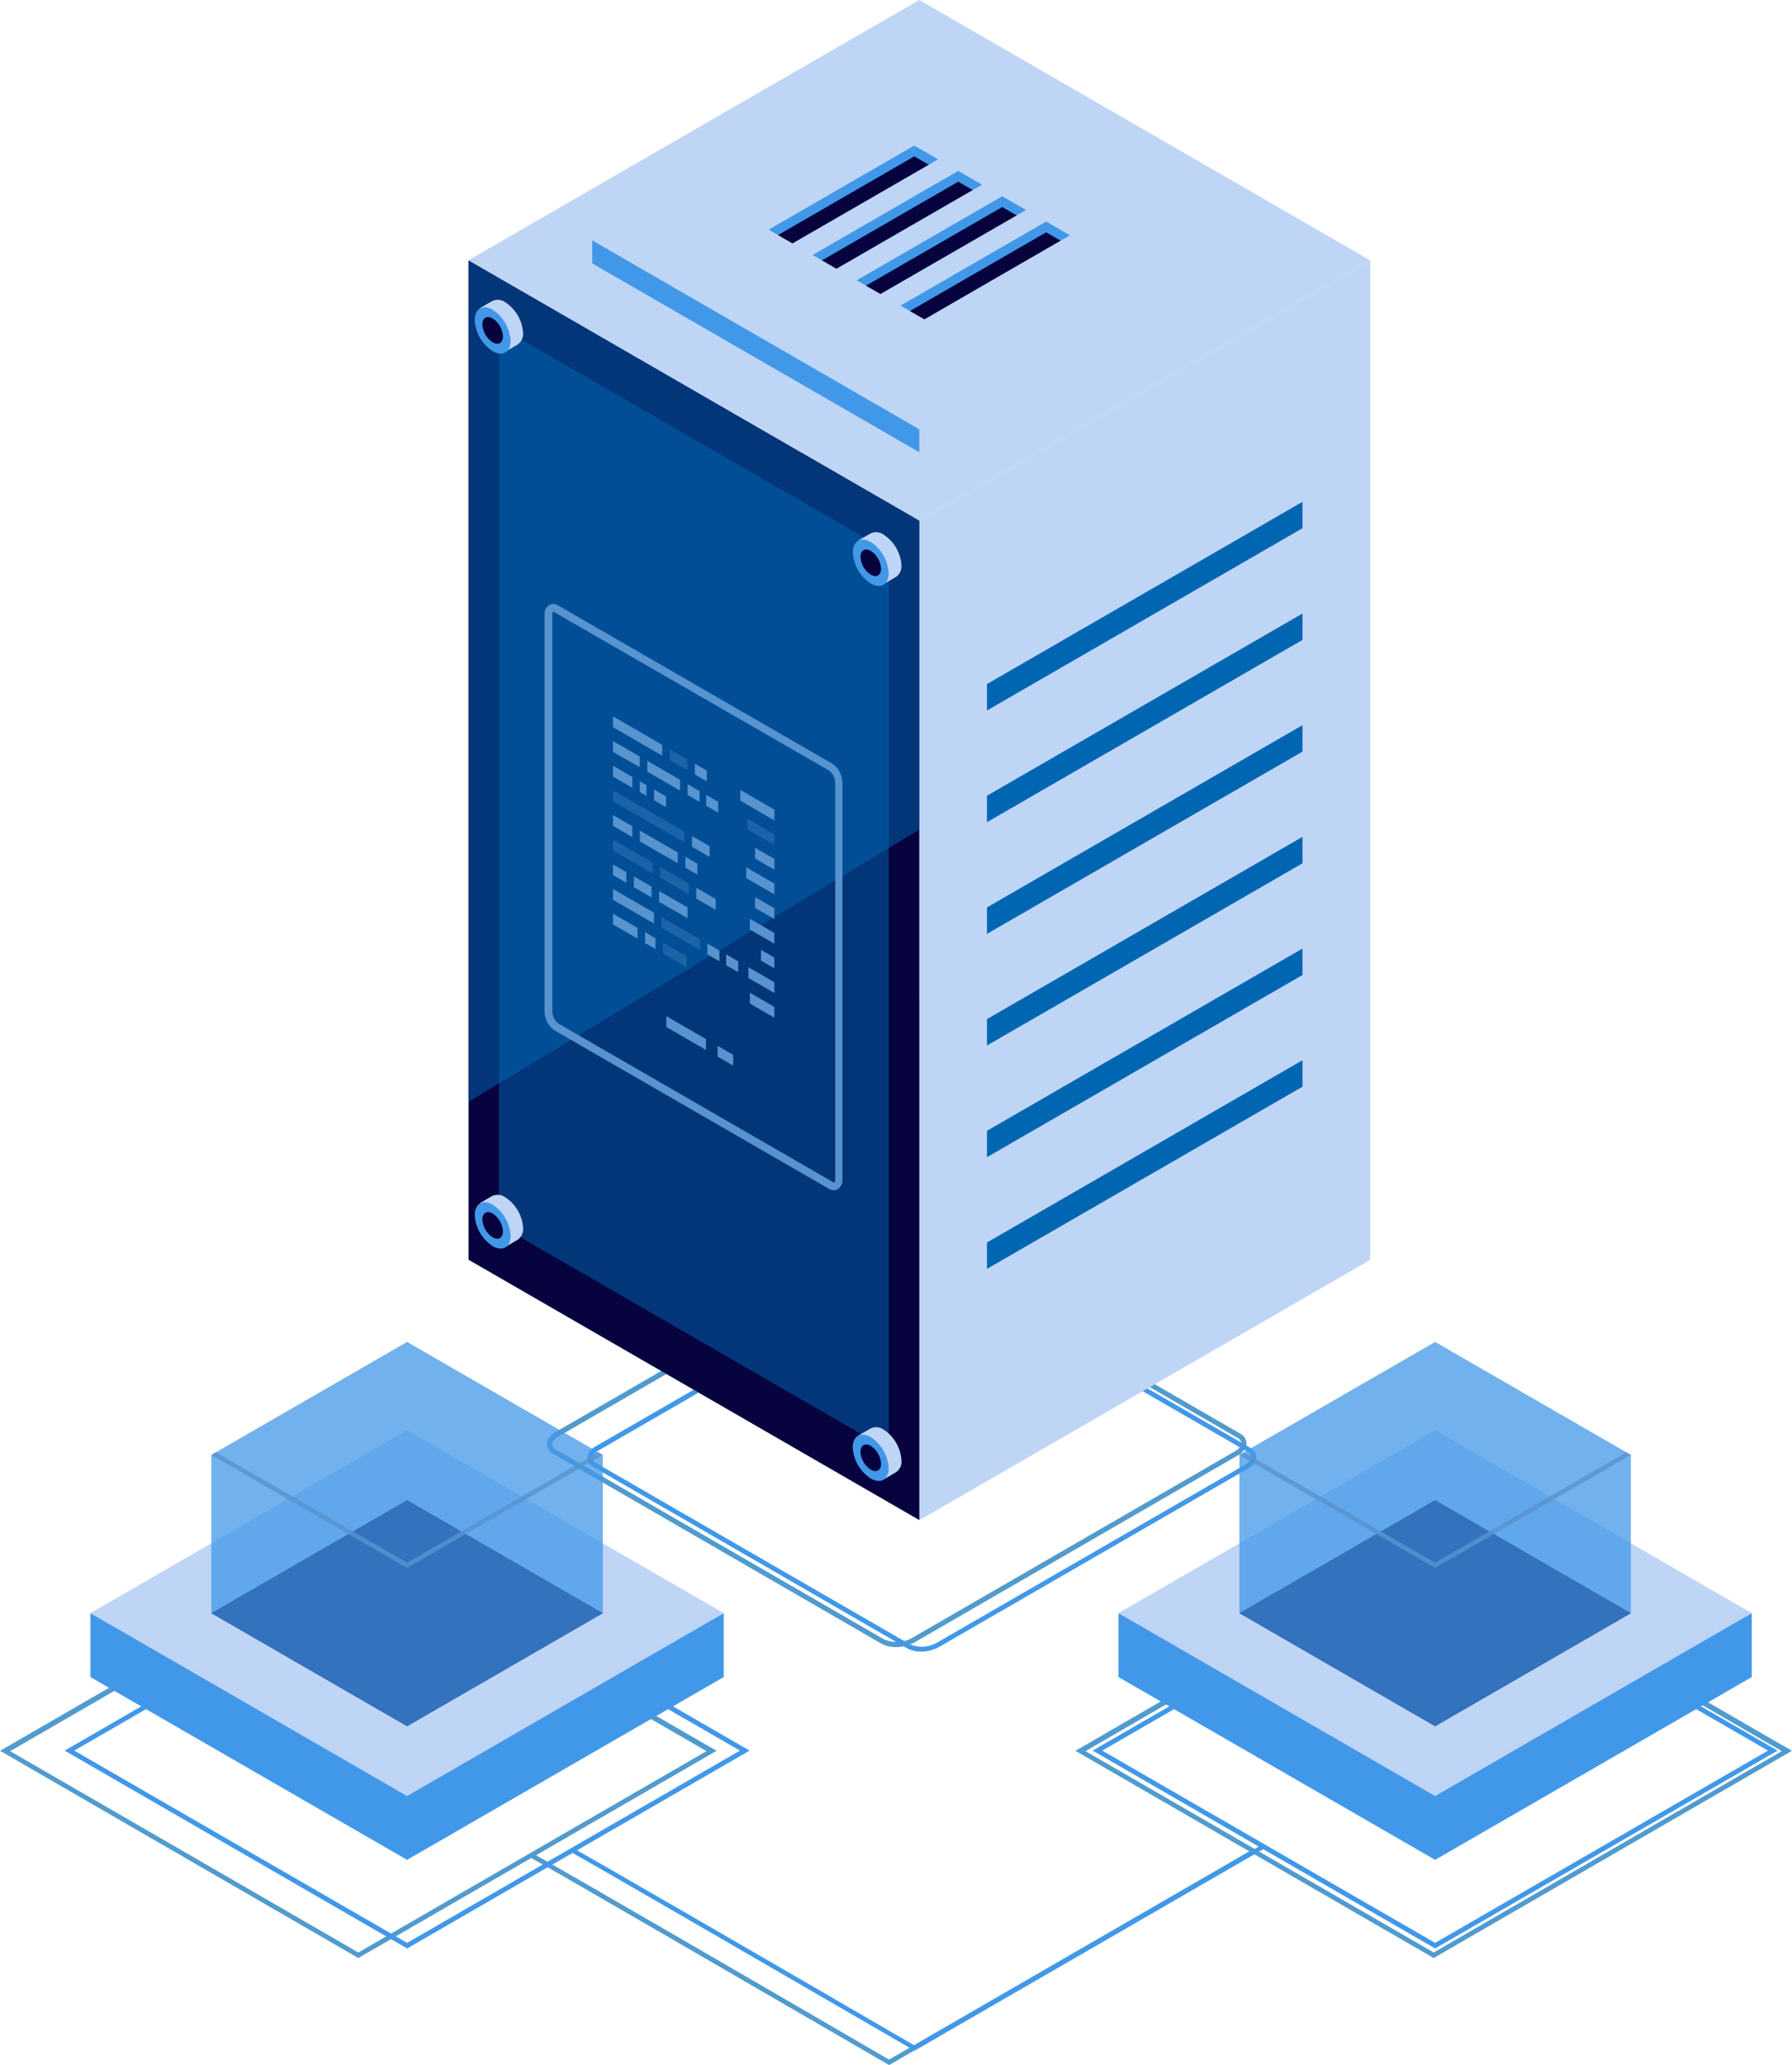 <svg width="250" height="288" viewBox="0 0 250 288" fill="none" xmlns="http://www.w3.org/2000/svg">
<g clip-path="url(#clip0_771_5847)">
<path d="M124.996 229.716C124.287 229.733 123.585 229.567 122.959 229.235L77.242 202.798C76.973 202.677 76.743 202.485 76.577 202.241C76.411 201.998 76.314 201.714 76.299 201.42C76.336 201.055 76.468 200.706 76.681 200.408C76.895 200.11 77.182 199.873 77.515 199.72L122.629 173.652C123.327 173.256 124.11 173.033 124.913 173.002C125.715 172.971 126.513 173.132 127.24 173.472L172.957 199.909C173.225 200.03 173.455 200.222 173.622 200.466C173.788 200.709 173.884 200.993 173.9 201.287C173.862 201.652 173.73 202.001 173.517 202.299C173.304 202.597 173.016 202.834 172.683 202.987L127.579 229.065C126.786 229.495 125.898 229.719 124.996 229.716ZM125.25 173.718C124.467 173.709 123.694 173.901 123.006 174.275L77.902 200.343C77.355 200.655 77.034 201.061 77.034 201.429C77.053 201.595 77.115 201.754 77.214 201.888C77.313 202.022 77.447 202.128 77.6 202.194L123.317 228.631C123.938 228.904 124.613 229.029 125.29 228.998C125.967 228.967 126.628 228.78 127.221 228.451L172.325 202.383C172.872 202.071 173.193 201.665 173.193 201.297C173.175 201.132 173.115 200.974 173.017 200.84C172.919 200.705 172.788 200.599 172.636 200.532L126.919 174.095C126.404 173.83 125.83 173.7 125.25 173.718Z" fill="#519BCE"/>
<path d="M49.989 273.082L0.01 244.181L49.989 215.28L99.968 244.181L49.989 273.082ZM1.415 244.228L49.989 272.308L98.563 244.228L49.989 216.148L1.415 244.228Z" fill="#519BCE"/>
<path d="M200.011 273.082L150.031 244.181L200.011 215.28L249.99 244.181L200.011 273.082ZM151.436 244.228L200.011 272.308L248.575 244.228L200.001 216.101L151.436 244.228Z" fill="#519BCE"/>
<path d="M124.043 288.009L123.873 287.915C106.899 278.067 74.677 259.354 73.828 258.976L74.045 258.353C74.592 258.513 115.396 282.222 124.024 287.245L174.786 257.909L175.107 258.476L124.043 288.009Z" fill="#519BCE"/>
</g>
<g clip-path="url(#clip1_771_5847)">
<g style="mix-blend-mode:lighten">
<path d="M128.498 230.343C127.823 230.359 127.156 230.201 126.56 229.883L82.855 204.642C82.598 204.527 82.378 204.343 82.219 204.111C82.06 203.879 81.968 203.607 81.953 203.326C81.989 202.978 82.115 202.645 82.319 202.36C82.523 202.076 82.798 201.849 83.116 201.704L126.235 176.814C126.905 176.436 127.655 176.223 128.423 176.194C129.192 176.164 129.956 176.318 130.653 176.643L174.358 201.884C174.615 201.999 174.835 202.183 174.994 202.415C175.153 202.648 175.245 202.919 175.26 203.2C175.226 203.549 175.1 203.883 174.896 204.167C174.692 204.452 174.416 204.678 174.097 204.823L130.968 229.721C130.21 230.133 129.361 230.347 128.498 230.343ZM128.742 176.877C127.996 176.87 127.26 177.053 126.605 177.409L83.486 202.298C82.963 202.605 82.656 202.993 82.656 203.335C82.673 203.493 82.731 203.643 82.824 203.772C82.918 203.9 83.043 204.001 83.188 204.065L126.894 229.306C127.488 229.569 128.134 229.69 128.783 229.662C129.432 229.634 130.066 229.457 130.635 229.144L173.754 204.246C174.277 203.948 174.584 203.561 174.584 203.209C174.566 203.05 174.507 202.899 174.412 202.771C174.317 202.642 174.189 202.542 174.043 202.479L130.337 177.238C129.845 176.983 129.296 176.859 128.742 176.877Z" fill="#4298E8"/>
</g>
<path d="M128.253 72.622L65.363 36.311L128.253 0L191.151 36.311L128.253 72.622Z" fill="#BFD5F6"/>
<path d="M128.253 211.998L65.363 175.687L128.253 139.376L191.151 175.687L128.253 211.998Z" fill="#BFD5F6"/>
<path d="M191.152 36.311V175.687L128.254 211.998V72.622L191.152 36.311Z" fill="#BFD5F6"/>
<path d="M65.363 36.311V175.687L128.253 211.998V72.622L65.363 36.311Z" fill="#06033E"/>
<g opacity="0.51">
<path d="M69.619 45.56V170.837L123.998 202.226V76.949L69.619 45.56Z" fill="#0066B2"/>
</g>
<path d="M181.712 69.99V73.668L137.691 99.09V95.403L181.712 69.99Z" fill="#0066B2"/>
<path d="M181.712 85.567V89.245L137.691 114.667V110.98L181.712 85.567Z" fill="#0066B2"/>
<path d="M181.712 101.136V104.823L137.691 130.244V126.557L181.712 101.136Z" fill="#0066B2"/>
<path d="M181.712 116.713V120.4L137.691 145.813V142.135L181.712 116.713Z" fill="#0066B2"/>
<path d="M181.712 132.291V135.978L137.691 161.39V157.712L181.712 132.291Z" fill="#0066B2"/>
<path d="M181.712 147.868V151.555L137.691 176.968V173.29L181.712 147.868Z" fill="#0066B2"/>
<path opacity="0.78" d="M128.253 63.076H111.728L65.363 36.311L115.812 7.185H128.253V63.076Z" fill="#BFD5F6"/>
<path d="M128.254 59.875L82.619 33.526L128.254 7.185L173.888 33.526L128.254 59.875Z" fill="#BFD5F6"/>
<path d="M173.888 33.525V36.735L128.254 63.075V59.875L173.888 33.525Z" fill="#BFD5F6"/>
<path d="M82.619 33.525V36.735L128.254 63.075V59.875L82.619 33.525Z" fill="#4298E8"/>
<path d="M110.556 33.949L108.537 32.786L108.699 31.84L127.451 20.923L130.056 22.167L129.569 22.978L110.556 33.949Z" fill="#06033E"/>
<path d="M127.549 21.807L129.569 22.979L130.867 22.221L127.549 20.301L107.238 32.029L108.536 32.787L127.549 21.807Z" fill="#4298E8"/>
<path d="M116.687 37.483L114.668 36.311L114.839 35.365L133.582 24.457L136.187 25.701L135.7 26.503L116.687 37.483Z" fill="#06033E"/>
<path d="M133.68 25.34L135.7 26.503L137.007 25.755L133.68 23.835L113.369 35.563L114.676 36.311L133.68 25.34Z" fill="#4298E8"/>
<path d="M122.826 41.008L120.807 39.845L120.969 38.898L139.72 27.991L142.317 29.226L141.839 30.037L122.826 41.008Z" fill="#06033E"/>
<path d="M139.819 28.874L141.838 30.037L143.136 29.28L139.819 27.369L119.508 39.097L120.806 39.845L139.819 28.874Z" fill="#4298E8"/>
<path d="M128.957 44.541L126.938 43.379L127.109 42.423L145.851 31.515L148.457 32.759L147.97 33.562L128.957 44.541Z" fill="#06033E"/>
<path d="M145.95 32.399L147.969 33.562L149.276 32.814L145.95 30.894L125.639 42.622L126.937 43.379L145.95 32.399Z" fill="#4298E8"/>
<g opacity="0.51">
<path d="M65.363 153.664L128.253 115.694V72.622L65.363 36.311V153.664Z" fill="#0066B2"/>
</g>
<path d="M125.765 78.887C125.719 78.021 125.469 77.177 125.035 76.425C124.601 75.673 123.995 75.034 123.268 74.56C123.012 74.37 122.708 74.253 122.391 74.223C122.073 74.193 121.753 74.25 121.465 74.389L119.662 75.426H120.753C120.723 75.605 120.708 75.785 120.708 75.967C120.755 76.836 121.006 77.681 121.442 78.435C121.877 79.188 122.484 79.828 123.214 80.303C123.383 80.398 123.561 80.476 123.746 80.537L123.232 81.493L124.972 80.483C125.231 80.309 125.441 80.07 125.58 79.79C125.719 79.51 125.783 79.199 125.765 78.887Z" fill="#BFD5F6"/>
<path d="M123.98 79.933C123.98 81.529 122.862 82.178 121.483 81.376C120.753 80.904 120.145 80.266 119.709 79.513C119.274 78.761 119.023 77.916 118.977 77.049C118.977 75.453 120.094 74.804 121.483 75.597C122.21 76.074 122.815 76.714 123.248 77.467C123.682 78.221 123.933 79.065 123.98 79.933Z" fill="#4298E8"/>
<path d="M122.917 79.32C122.917 80.222 122.277 80.609 121.483 80.15C121.064 79.879 120.714 79.512 120.463 79.079C120.212 78.647 120.068 78.161 120.041 77.662C120.041 76.76 120.681 76.373 121.483 76.823C121.902 77.098 122.25 77.467 122.499 77.9C122.748 78.334 122.891 78.821 122.917 79.32Z" fill="#06033E"/>
<path d="M72.981 46.48C72.935 45.611 72.683 44.765 72.248 44.012C71.812 43.258 71.205 42.618 70.475 42.144C70.218 41.955 69.914 41.84 69.596 41.811C69.278 41.783 68.959 41.842 68.672 41.981L66.869 43.018H67.96C67.93 43.197 67.915 43.378 67.915 43.559C67.962 44.427 68.213 45.272 68.647 46.025C69.08 46.778 69.685 47.419 70.412 47.895C70.585 47.989 70.766 48.067 70.953 48.13L70.439 49.085L72.179 48.075C72.44 47.902 72.651 47.664 72.792 47.384C72.932 47.104 72.998 46.793 72.981 46.48Z" fill="#BFD5F6"/>
<path d="M71.232 47.534C71.232 49.13 70.114 49.779 68.735 48.977C68.005 48.505 67.397 47.867 66.961 47.115C66.526 46.362 66.275 45.518 66.228 44.65C66.228 43.045 67.346 42.405 68.735 43.198C69.462 43.675 70.067 44.316 70.5 45.069C70.934 45.822 71.185 46.666 71.232 47.534Z" fill="#4298E8"/>
<path d="M70.169 46.912C70.169 47.814 69.529 48.201 68.735 47.742C68.316 47.47 67.966 47.103 67.715 46.671C67.464 46.239 67.32 45.753 67.293 45.254C67.293 44.352 67.933 43.955 68.735 44.415C69.154 44.69 69.502 45.059 69.751 45.492C70 45.926 70.143 46.413 70.169 46.912Z" fill="#06033E"/>
<path d="M125.765 203.714C125.718 202.846 125.468 202.001 125.034 201.248C124.6 200.495 123.995 199.854 123.268 199.378C123.009 199.194 122.705 199.083 122.388 199.054C122.072 199.026 121.753 199.081 121.465 199.216L119.662 200.252L120.753 200.297C120.723 200.476 120.708 200.657 120.708 200.838C120.754 201.706 121.005 202.551 121.441 203.303C121.876 204.055 122.484 204.693 123.214 205.165C123.381 205.267 123.56 205.349 123.746 205.409L123.232 206.364L124.972 205.346C125.242 205.173 125.458 204.929 125.598 204.641C125.738 204.354 125.796 204.033 125.765 203.714Z" fill="#BFD5F6"/>
<path d="M123.98 204.76C123.98 206.355 122.863 207.004 121.483 206.202C120.75 205.73 120.138 205.091 119.7 204.338C119.261 203.584 119.007 202.737 118.959 201.866C118.959 200.27 120.077 199.63 121.465 200.424C122.196 200.898 122.804 201.538 123.241 202.291C123.678 203.045 123.931 203.89 123.98 204.76Z" fill="#4298E8"/>
<path d="M122.917 204.146C122.917 205.048 122.277 205.436 121.483 204.976C121.063 204.703 120.713 204.335 120.462 203.901C120.211 203.467 120.067 202.979 120.041 202.479C120.041 201.577 120.681 201.19 121.483 201.649C121.902 201.924 122.25 202.293 122.499 202.727C122.748 203.16 122.891 203.647 122.917 204.146Z" fill="#06033E"/>
<path d="M72.981 171.306C72.935 170.437 72.683 169.591 72.248 168.838C71.812 168.084 71.205 167.444 70.475 166.97C70.216 166.785 69.913 166.671 69.597 166.641C69.28 166.611 68.961 166.666 68.672 166.799L66.869 167.835L67.96 167.88C67.93 168.059 67.915 168.24 67.915 168.421C67.961 169.288 68.212 170.132 68.646 170.884C69.079 171.635 69.685 172.274 70.412 172.748C70.583 172.848 70.765 172.93 70.953 172.992L70.439 173.947L72.179 172.929C72.444 172.753 72.658 172.51 72.799 172.225C72.939 171.94 73.003 171.623 72.981 171.306Z" fill="#BFD5F6"/>
<path d="M71.232 172.352C71.232 173.948 70.114 174.597 68.735 173.794C68.004 173.321 67.397 172.681 66.961 171.927C66.526 171.173 66.275 170.328 66.228 169.458C66.228 167.863 67.346 167.223 68.735 168.016C69.462 168.492 70.067 169.133 70.5 169.886C70.934 170.639 71.185 171.484 71.232 172.352Z" fill="#4298E8"/>
<path d="M70.169 171.739C70.169 172.64 69.529 173.028 68.735 172.568C68.315 172.295 67.965 171.927 67.714 171.493C67.463 171.059 67.319 170.572 67.293 170.071C67.293 169.17 67.933 168.782 68.735 169.242C69.154 169.516 69.502 169.885 69.751 170.319C70 170.753 70.143 171.239 70.169 171.739Z" fill="#06033E"/>
<path d="M92.374 105.382L85.514 101.415V99.91L92.374 103.867V105.382Z" fill="#5793CE"/>
<path opacity="0.3" d="M95.89 107.41L93.42 105.986V104.48L95.89 105.905V107.41Z" fill="#5793CE"/>
<path d="M98.61 108.978L96.934 108.014V106.508L98.61 107.473V108.978Z" fill="#5793CE"/>
<path d="M89.255 107.013L85.514 104.859V103.354L89.255 105.508V107.013Z" fill="#5793CE"/>
<path d="M94.879 110.259L90.299 107.617V106.112L94.879 108.753V110.259Z" fill="#5793CE"/>
<path d="M97.603 111.836L95.926 110.872V109.366L97.603 110.331V111.836Z" fill="#5793CE"/>
<path d="M100.198 113.333L98.522 112.368V110.863L100.198 111.827V113.333Z" fill="#5793CE"/>
<path d="M88.218 109.862L85.514 108.302V106.797L88.218 108.356V109.862Z" fill="#5793CE"/>
<path d="M90.19 110.998L89.262 110.466V108.96L90.19 109.492V110.998Z" fill="#5793CE"/>
<path d="M92.915 112.566L91.238 111.602V110.096L92.915 111.061V112.566Z" fill="#5793CE"/>
<path opacity="0.3" d="M95.493 117.497L85.514 111.737V110.231L95.493 115.992V117.497Z" fill="#5793CE"/>
<path d="M99.009 119.526L96.539 118.102V116.596L99.009 118.021V119.526Z" fill="#5793CE"/>
<path d="M88.218 116.74L85.514 115.181V113.675L88.218 115.235V116.74Z" fill="#5793CE"/>
<path d="M94.563 120.4L89.262 117.344V115.839L94.563 118.895V120.4Z" fill="#5793CE"/>
<path d="M97.286 121.978L95.609 121.004V119.499L97.286 120.463V121.978Z" fill="#5793CE"/>
<path opacity="0.3" d="M91.049 121.807L85.514 118.615V117.11L91.049 120.301V121.807Z" fill="#5793CE"/>
<path opacity="0.3" d="M96.097 124.727L92.094 122.41V120.905L96.097 123.222V124.727Z" fill="#5793CE"/>
<path d="M99.847 126.891L97.143 125.331V123.826L99.847 125.385V126.891Z" fill="#5793CE"/>
<path d="M87.38 123.131L85.514 122.059V120.553L87.38 121.626V123.131Z" fill="#5793CE"/>
<path d="M90.895 125.16L88.434 123.735V122.23L90.895 123.663V125.16Z" fill="#5793CE"/>
<path d="M95.925 128.063L91.949 125.773V124.268L95.925 126.557V128.063Z" fill="#5793CE"/>
<path d="M91.238 128.802L85.514 125.493V123.988L91.238 127.296V128.802Z" fill="#5793CE"/>
<path opacity="0.3" d="M97.647 132.498L92.283 129.406V127.9L97.647 130.992V132.498Z" fill="#5793CE"/>
<path d="M100.368 134.075L98.691 133.102V131.596L100.368 132.57V134.075Z" fill="#5793CE"/>
<path d="M102.985 135.581L101.309 134.616V133.111L102.985 134.075V135.581Z" fill="#5793CE"/>
<path d="M88.939 130.911L85.514 128.937V127.432L88.939 129.406V130.911Z" fill="#5793CE"/>
<path d="M103.281 111.674L108.032 114.423V112.918L103.281 110.168V111.674Z" fill="#5793CE"/>
<path opacity="0.3" d="M104.301 115.704L108.033 117.858V116.353L104.301 114.198V115.704Z" fill="#5793CE"/>
<path d="M105.338 119.742L108.033 121.302V119.796L105.338 118.237V119.742Z" fill="#5793CE"/>
<path d="M104.102 122.465L108.032 124.736V123.231L104.102 120.968V122.465Z" fill="#5793CE"/>
<path d="M105.338 126.62L108.033 128.18V126.674L105.338 125.115V126.62Z" fill="#5793CE"/>
<path d="M104.605 129.64L108.031 131.614V130.109L104.605 128.135V129.64Z" fill="#5793CE"/>
<path d="M106.166 133.976L108.032 135.058V133.552L106.166 132.471V133.976Z" fill="#5793CE"/>
<path d="M104.418 136.41L108.033 138.493V136.996L104.418 134.905V136.41Z" fill="#5793CE"/>
<path d="M104.605 139.953L108.031 141.936V140.431L104.605 138.457V139.953Z" fill="#5793CE"/>
<path d="M91.446 132.363L89.994 131.524V130.01L91.446 130.857V132.363Z" fill="#5793CE"/>
<path opacity="0.3" d="M95.781 134.86L92.5 132.967V131.461L95.781 133.355V134.86Z" fill="#5793CE"/>
<path d="M98.494 146.435L92.959 143.234V141.729L98.494 144.92V146.435Z" fill="#5793CE"/>
<path d="M102.28 148.616L100.107 147.363V145.857L102.28 147.11V148.616Z" fill="#5793CE"/>
<path d="M116.318 165.987C116.066 165.986 115.819 165.914 115.606 165.78L77.355 143.703C76.931 143.41 76.584 143.02 76.342 142.565C76.101 142.11 75.972 141.604 75.966 141.089V85.757C75.944 85.491 75.992 85.225 76.106 84.984C76.22 84.743 76.396 84.537 76.615 84.386C76.813 84.282 77.036 84.232 77.26 84.243C77.484 84.254 77.7 84.326 77.887 84.45L116.138 106.527C116.56 106.821 116.906 107.212 117.147 107.666C117.389 108.121 117.519 108.626 117.526 109.141V164.473C117.547 164.739 117.497 165.006 117.381 165.247C117.266 165.487 117.089 165.693 116.868 165.843C116.702 165.941 116.511 165.991 116.318 165.987ZM77.174 85.306C77.174 85.306 77.048 85.45 77.048 85.757V141.089C77.059 141.421 77.146 141.747 77.303 142.041C77.459 142.335 77.68 142.589 77.95 142.784L116.201 164.861C116.309 164.933 116.381 164.933 116.399 164.924C116.417 164.915 116.525 164.78 116.525 164.473V109.141C116.515 108.808 116.428 108.482 116.272 108.189C116.116 107.895 115.894 107.641 115.624 107.446L77.355 85.396C77.306 85.348 77.243 85.316 77.174 85.306Z" fill="#5793CE"/>
<g style="mix-blend-mode:lighten">
<path d="M56.8 271.748L9.02 244.154L56.8 216.56L104.58 244.154L56.8 271.748ZM10.363 244.154L56.8 270.964L103.228 244.154L56.755 217.344L10.363 244.154Z" fill="#4298E8"/>
</g>
<path d="M100.965 233.895V224.979L56.791 249.346L12.617 224.979V233.895L56.791 259.389L100.965 233.895Z" fill="#4298E8"/>
<path d="M56.791 250.482L12.617 224.98L56.791 199.477L100.965 224.98L56.791 250.482Z" fill="#BFD5F6"/>
<path opacity="0.5" d="M56.791 249.743L13.257 224.61L12.617 224.979L56.791 250.482L100.965 224.979L100.325 224.61L56.791 249.743Z" fill="#BFD5F6"/>
<path d="M56.791 240.746L29.484 224.98L56.791 209.213L84.098 224.98L56.791 240.746Z" fill="#06033E"/>
<path opacity="0.5" d="M56.791 240.746L29.484 224.98L56.791 209.213L84.098 224.98L56.791 240.746Z" fill="#4298E8"/>
<path opacity="0.5" d="M56.789 187.163L84.096 202.921V224.98L56.789 209.213V187.163Z" fill="#4298E8"/>
<path opacity="0.5" d="M56.791 209.213L29.484 224.98V202.921L56.791 187.163V209.213Z" fill="#4298E8"/>
<path opacity="0.5" d="M56.791 218.687L29.484 202.921L56.791 187.163L84.098 202.921L56.791 218.687Z" fill="#4298E8"/>
<path opacity="0.5" d="M56.789 218.687V240.746L84.096 224.979V202.92L56.789 218.687Z" fill="#4298E8"/>
<path opacity="0.5" d="M29.484 202.92V224.979L56.791 240.746V218.687L29.484 202.92Z" fill="#4298E8"/>
<g style="mix-blend-mode:lighten">
<path d="M200.212 271.748L152.432 244.154L200.212 216.56L247.992 244.154L200.212 271.748ZM153.775 244.154L200.212 270.964L246.649 244.154L200.212 217.344L153.775 244.154Z" fill="#4298E8"/>
</g>
<path d="M244.385 233.895V224.979L200.211 249.346L156.037 224.979V233.895L200.211 259.389L244.385 233.895Z" fill="#4298E8"/>
<path d="M200.211 250.482L156.037 224.98L200.211 199.477L244.385 224.98L200.211 250.482Z" fill="#BFD5F6"/>
<path opacity="0.5" d="M200.211 249.743L156.677 224.61L156.037 224.979L200.211 250.482L244.385 224.979L243.745 224.61L200.211 249.743Z" fill="#BFD5F6"/>
<path d="M200.213 240.746L172.906 224.98L200.213 209.213L227.52 224.98L200.213 240.746Z" fill="#06033E"/>
<path opacity="0.5" d="M200.213 240.746L172.906 224.98L200.213 209.213L227.52 224.98L200.213 240.746Z" fill="#4298E8"/>
<path opacity="0.5" d="M200.211 187.163L227.518 202.921V224.98L200.211 209.213V187.163Z" fill="#4298E8"/>
<path opacity="0.5" d="M200.213 209.213L172.906 224.98V202.921L200.213 187.163V209.213Z" fill="#4298E8"/>
<path opacity="0.5" d="M200.213 218.687L172.906 202.921L200.213 187.163L227.52 202.921L200.213 218.687Z" fill="#4298E8"/>
<path opacity="0.5" d="M200.211 218.687V240.746L227.518 224.979V202.92L200.211 218.687Z" fill="#4298E8"/>
<path opacity="0.5" d="M172.906 202.92V224.979L200.213 240.746V218.687L172.906 202.92Z" fill="#4298E8"/>
<g style="mix-blend-mode:lighten">
<path d="M127.595 286L127.433 285.91C111.206 276.508 80.401 258.64 79.59 258.28L79.788 257.685C80.32 257.838 119.329 280.474 127.568 285.27L176.088 257.261L176.403 257.802L127.595 286Z" fill="#4298E8"/>
</g>
<path opacity="0.8" d="M56.791 217.939L30.134 202.551L29.484 202.92L56.791 218.687L84.098 202.92L83.449 202.551L56.791 217.939Z" fill="#5793CE"/>
<path opacity="0.8" d="M200.213 217.939L173.555 202.551L172.906 202.92L200.213 218.687L227.52 202.92L226.871 202.551L200.213 217.939Z" fill="#5793CE"/>
</g>
<defs>
<clipPath id="clip0_771_5847">
<rect width="250" height="115" fill="white" transform="translate(0 173)"/>
</clipPath>
<clipPath id="clip1_771_5847">
<rect width="239" height="286" fill="white" transform="translate(9)"/>
</clipPath>
</defs>
</svg>
